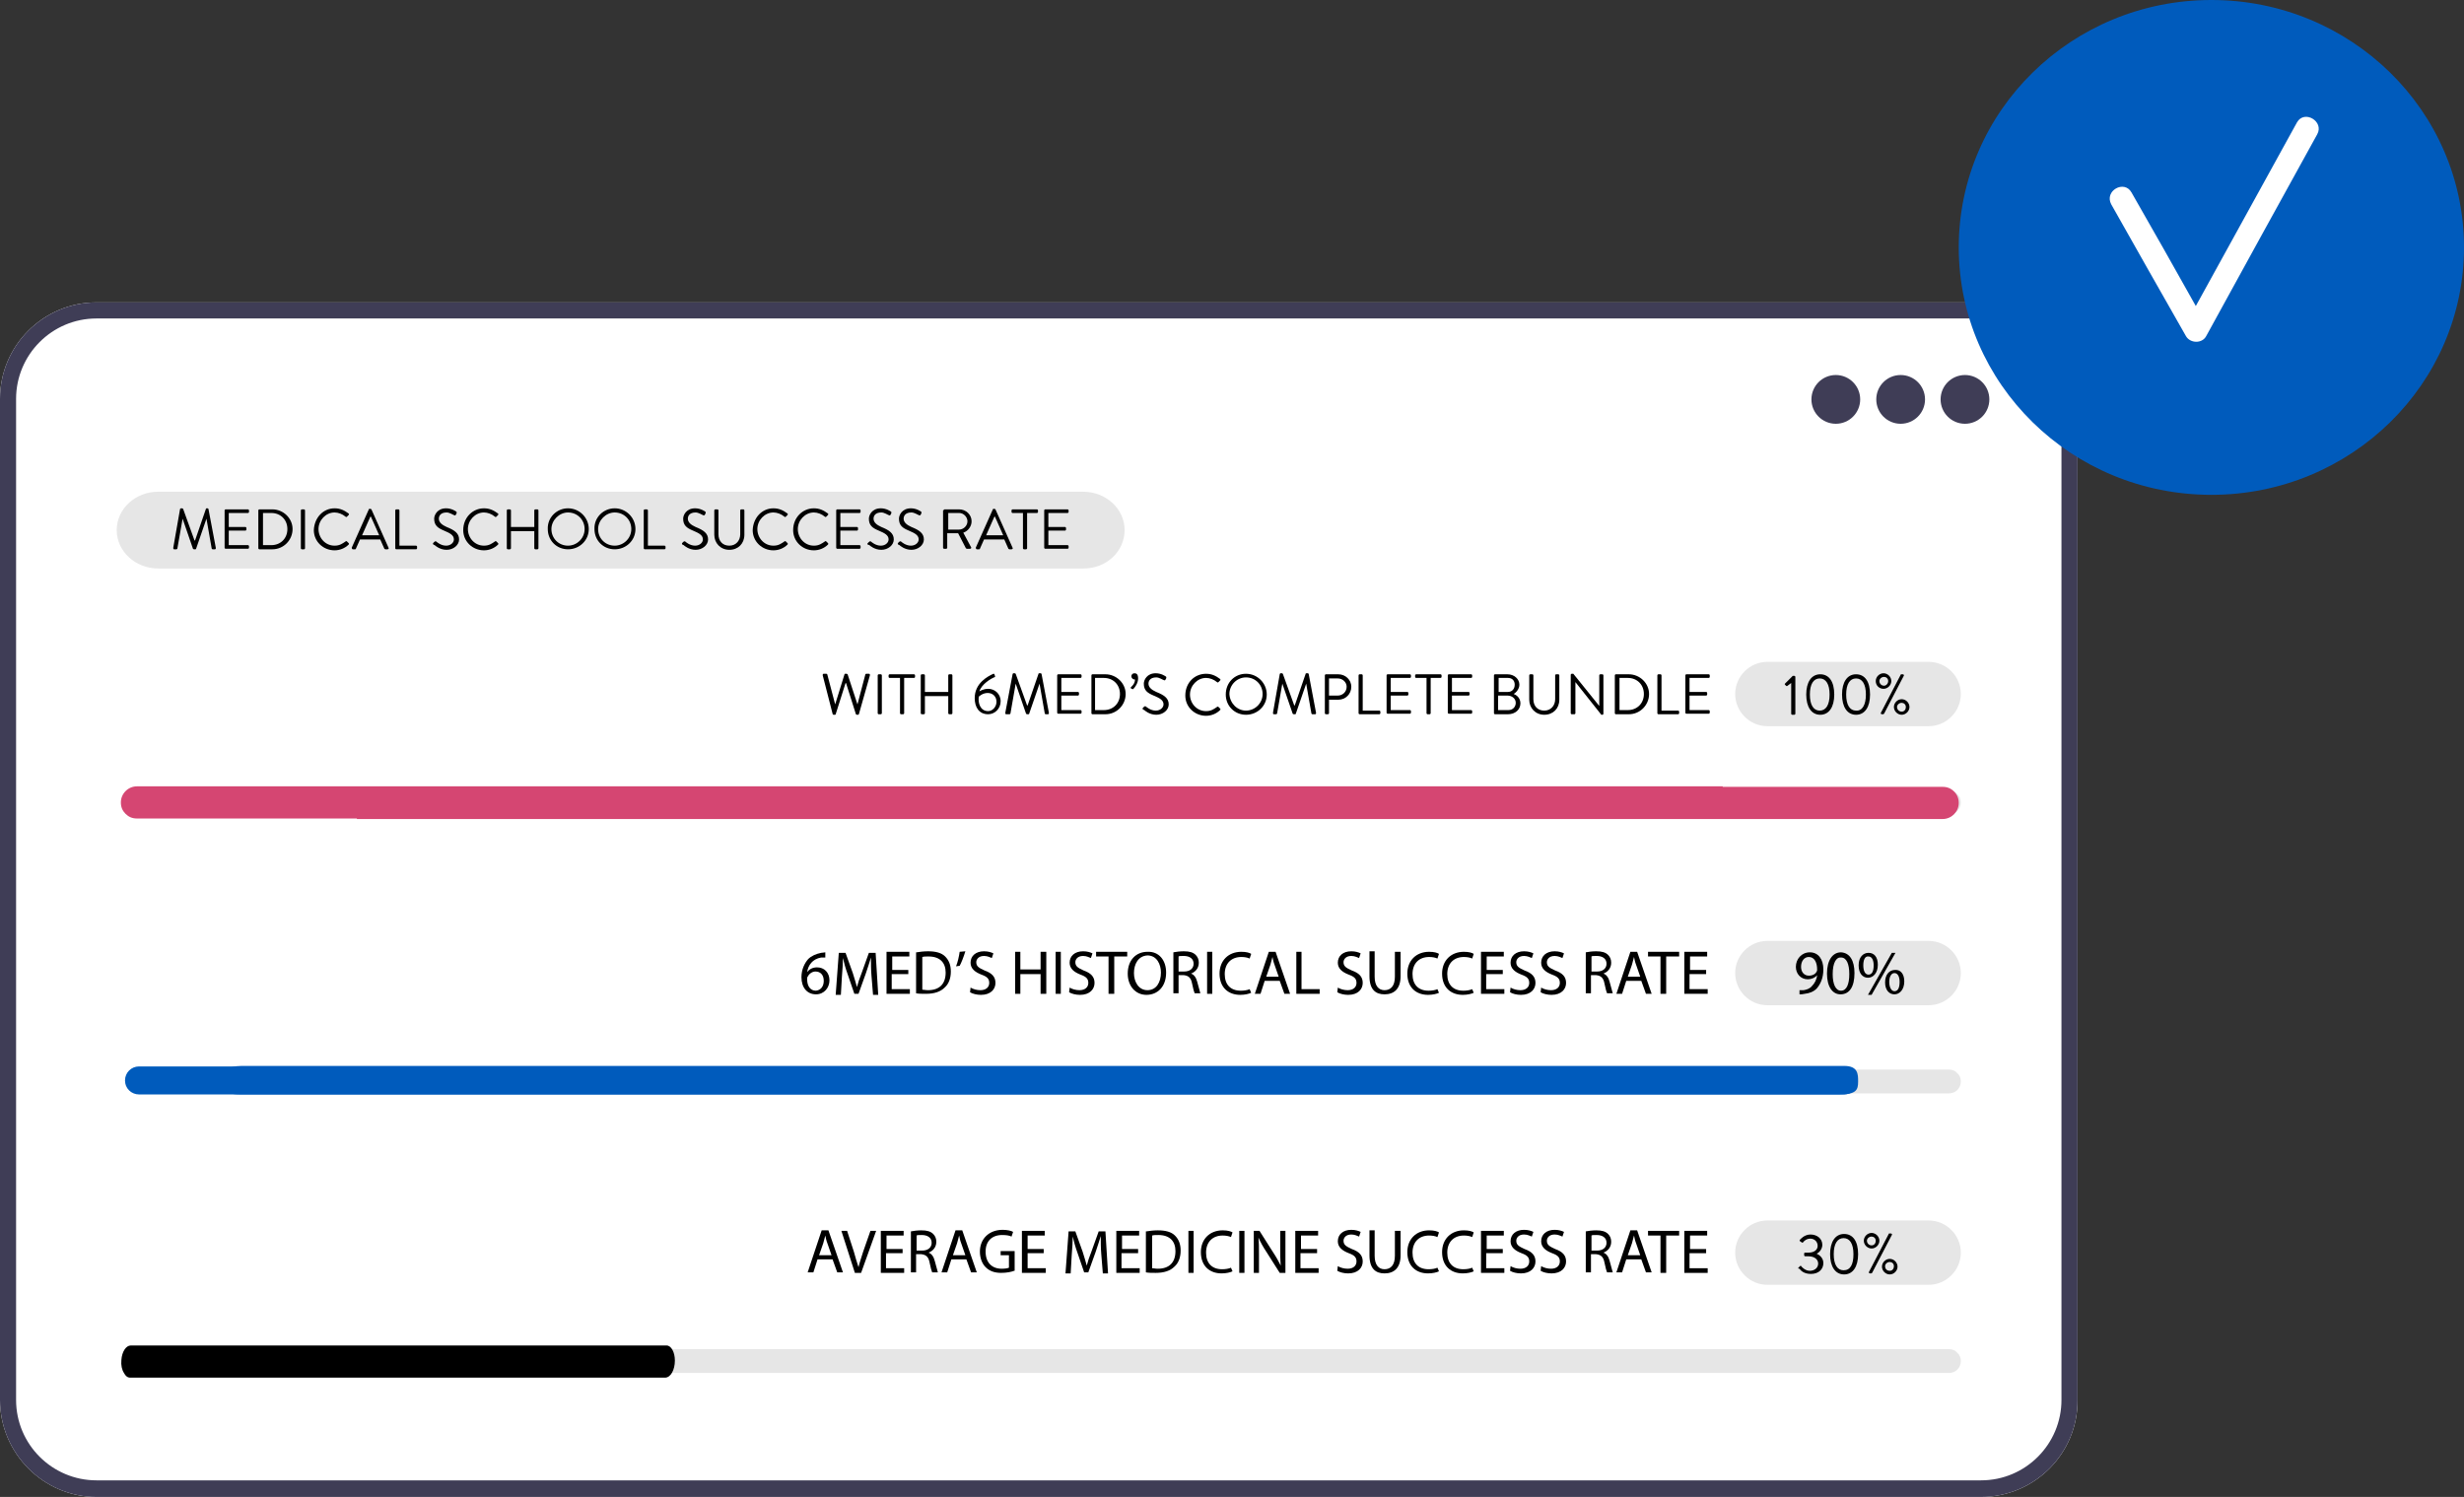 <svg xmlns="http://www.w3.org/2000/svg" xmlns:xlink="http://www.w3.org/1999/xlink" id="Layer_1" x="0px" y="0px" viewBox="0 0 475 288.6" style="enable-background:new 0 0 475 288.6;" xml:space="preserve"><rect x="0" y="0" width="475" height="288.6" fill="#333333" stroke="none"/><style type="text/css">	.st0{fill:#FFFFFF;}	.st1{fill:#3F3D56;}	.st2{fill:#E6E6E6;}	.st3{fill:#D54672;}	.st4{fill:#005BBC;}</style><path class="st0" d="M381.9,288.6H18.6C8.4,288.6,0,280.2,0,269.9v-193c0-10.3,8.4-18.6,18.6-18.6h363.3c10.3,0,18.6,8.4,18.6,18.6 v193C400.6,280.2,392.2,288.6,381.9,288.6L381.9,288.6z"></path><path class="st1" d="M381.9,288.6H18.6C8.4,288.6,0,280.2,0,269.9v-193c0-10.3,8.4-18.6,18.6-18.6h363.3c10.3,0,18.6,8.4,18.6,18.6 v193C400.6,280.2,392.2,288.6,381.9,288.6L381.9,288.6z M18.6,61.4c-8.6,0-15.5,7-15.5,15.5v193c0,8.6,7,15.5,15.5,15.5h363.3 c8.6,0,15.5-7,15.5-15.5v-193c0-8.6-7-15.5-15.5-15.5C381.9,61.4,18.6,61.4,18.6,61.4z"></path><circle class="st1" cx="353.9" cy="77" r="4.7"></circle><circle class="st1" cx="366.4" cy="77" r="4.7"></circle><circle class="st1" cx="378.8" cy="77" r="4.7"></circle><path class="st2" d="M26.4,152.4c-1.3,0-2.3,1-2.3,2.3c0,0.6,0.2,1.2,0.7,1.6c0.4,0.5,1,0.7,1.7,0.7h349.2c1.3,0,2.3-1,2.3-2.3 c0-0.6-0.2-1.2-0.7-1.6c-0.4-0.5-1-0.7-1.7-0.7H26.4z"></path><path class="st3" d="M332.1,151.6v6.2H26.4c-0.9,0-1.6-0.3-2.2-0.9c-0.6-0.6-0.9-1.3-0.9-2.2c0-1.7,1.4-3.1,3.1-3.1H332.1z"></path><path class="st3" d="M68.8,157.9v-6.2h305.7c0.9,0,1.6,0.3,2.2,0.9c0.6,0.6,0.9,1.3,0.9,2.2c0,1.7-1.4,3.1-3.1,3.1H68.8z"></path><path class="st2" d="M371.8,140h-31.1c-3.4,0-6.2-2.8-6.2-6.2s2.8-6.2,6.2-6.2h31.1c3.4,0,6.2,2.8,6.2,6.2S375.2,140,371.8,140z"></path><path class="st2" d="M208.9,109.6H30.5c-4.4,0-8-3.3-8-7.4s3.6-7.4,8-7.4h178.3c4.4,0,8,3.3,8,7.4S213.3,109.6,208.9,109.6z"></path><path class="st2" d="M26.4,260.1c-1.3,0-2.3,1-2.3,2.3c0,0.6,0.2,1.2,0.7,1.6c0.4,0.5,1,0.7,1.7,0.7h349.2c1.3,0,2.3-1,2.3-2.3 c0-0.6-0.2-1.2-0.7-1.6c-0.4-0.5-1-0.7-1.7-0.7H26.4z"></path><path d="M130.1,262.3L130.1,262.3c0,1.8-0.8,3.3-1.9,3.3H25.1c-0.5,0-0.9-0.3-1.2-0.9c-0.4-0.6-0.6-1.5-0.5-2.5 c0.1-1.6,0.9-2.8,1.8-2.8h103.3C129.4,259.4,130.1,260.7,130.1,262.3z"></path><path class="st2" d="M371.8,247.7h-31.1c-3.4,0-6.2-2.8-6.2-6.2s2.8-6.2,6.2-6.2h31.1c3.4,0,6.2,2.8,6.2,6.2 S375.2,247.7,371.8,247.7z"></path><g>	<ellipse class="st4" cx="426.3" cy="47.7" rx="48.7" ry="47.7"></ellipse>	<path class="st0" d="M442.8,23.6c-6.5,11.8-13,23.6-19.5,35.4c-4.1-7.3-8.2-14.6-12.4-21.9c-1.4-2.5-5.3-0.3-3.9,2.3  c4.8,8.5,9.6,17,14.4,25.4c0.8,1.4,3.1,1.5,3.9,0c7.1-13,14.3-26,21.4-38.9C448.1,23.4,444.2,21.1,442.8,23.6z"></path></g><g>	<path d="M34.7,98.2c0-0.1,0.1-0.2,0.2-0.2h0.2c0.1,0,0.2,0.1,0.2,0.1l2.2,6.1c0,0,0,0,0.1,0l2.1-6.1c0-0.1,0.1-0.1,0.2-0.1H40  c0.1,0,0.2,0.1,0.2,0.2l1.4,7.4c0,0.2,0,0.3-0.2,0.3H41c-0.1,0-0.2-0.1-0.2-0.2l-1-5.7l0,0l-2,5.8c0,0.1-0.1,0.1-0.2,0.1h-0.2  c-0.1,0-0.2-0.1-0.2-0.1l-2-5.8l0,0l-1,5.7c0,0.1-0.1,0.2-0.2,0.2h-0.4c-0.2,0-0.2-0.1-0.2-0.3L34.7,98.2z"></path>	<path d="M43.3,98.4c0-0.1,0.1-0.2,0.2-0.2h4.3c0.1,0,0.2,0.1,0.2,0.2v0.3c0,0.1-0.1,0.2-0.2,0.2h-3.7v2.7h3.2  c0.1,0,0.2,0.1,0.2,0.2v0.3c0,0.1-0.1,0.2-0.2,0.2h-3.2v2.8h3.7c0.1,0,0.2,0.1,0.2,0.2v0.3c0,0.1-0.1,0.2-0.2,0.2h-4.3  c-0.1,0-0.2-0.1-0.2-0.2V98.4z"></path>	<path d="M49.8,98.4c0-0.1,0.1-0.2,0.2-0.2h2.5c2.1,0,3.9,1.7,3.9,3.8c0,2.1-1.7,3.9-3.9,3.9H50c-0.1,0-0.2-0.1-0.2-0.2V98.4z   M52.3,105.1c1.8,0,3.1-1.3,3.1-3.1c0-1.8-1.3-3.1-3.1-3.1h-1.6v6.2H52.3z"></path>	<path d="M58,98.4c0-0.1,0.1-0.2,0.2-0.2h0.4c0.1,0,0.2,0.1,0.2,0.2v7.3c0,0.1-0.1,0.2-0.2,0.2h-0.4c-0.1,0-0.2-0.1-0.2-0.2V98.4z"></path>	<path d="M64.5,98c1.1,0,1.9,0.4,2.7,1c0.1,0.1,0.1,0.2,0,0.3l-0.3,0.3c-0.1,0.1-0.2,0.1-0.3,0c-0.6-0.5-1.4-0.8-2.1-0.8  c-1.7,0-3.1,1.5-3.1,3.2s1.3,3.2,3.1,3.2c1,0,1.5-0.4,2.1-0.8c0.1-0.1,0.2-0.1,0.3,0l0.3,0.3c0.1,0.1,0.1,0.2,0,0.3  c-0.7,0.7-1.7,1.1-2.7,1.1c-2.2,0-4-1.7-4-3.9C60.6,99.8,62.3,98,64.5,98z"></path>	<path d="M67.8,105.6l3.3-7.4c0-0.1,0.1-0.1,0.2-0.1h0.1c0.1,0,0.2,0.1,0.2,0.1l3.3,7.4c0.1,0.1,0,0.3-0.2,0.3h-0.4  c-0.1,0-0.2-0.1-0.2-0.1l-0.8-1.8h-3.9l-0.8,1.8c0,0.1-0.1,0.1-0.2,0.1H68C67.9,105.9,67.8,105.7,67.8,105.6z M73.1,103.2  c-0.5-1.2-1.1-2.4-1.6-3.6h-0.1l-1.6,3.6H73.1z"></path>	<path d="M76.2,98.4c0-0.1,0.1-0.2,0.2-0.2h0.4c0.1,0,0.2,0.1,0.2,0.2v6.8h3.2c0.1,0,0.2,0.1,0.2,0.2v0.3c0,0.1-0.1,0.2-0.2,0.2  h-3.8c-0.1,0-0.2-0.1-0.2-0.2C76.2,105.7,76.2,98.4,76.2,98.4z"></path>	<path d="M83.5,104.7c0.1-0.1,0.1-0.1,0.2-0.2s0.2-0.2,0.4-0.1c0.1,0.1,0.9,0.8,1.9,0.8c0.9,0,1.5-0.6,1.5-1.2  c0-0.8-0.7-1.2-1.9-1.7c-1.2-0.5-1.9-1-1.9-2.3c0-0.7,0.6-2,2.3-2c1.1,0,1.9,0.6,1.9,0.6c0.1,0,0.2,0.2,0.1,0.4  c0,0.1-0.1,0.1-0.1,0.2c-0.1,0.2-0.2,0.2-0.4,0.1c-0.1,0-0.8-0.5-1.4-0.5c-1.2,0-1.5,0.7-1.5,1.2c0,0.7,0.6,1.2,1.5,1.6  c1.5,0.6,2.4,1.2,2.4,2.4c0,1.1-1.1,2-2.4,2s-2.2-0.8-2.3-0.9C83.5,105,83.4,104.9,83.5,104.7z"></path>	<path d="M93.3,98c1.1,0,1.9,0.4,2.7,1c0.1,0.1,0.1,0.2,0,0.3l-0.3,0.3c-0.1,0.1-0.2,0.1-0.3,0c-0.6-0.5-1.4-0.8-2.1-0.8  c-1.7,0-3.1,1.5-3.1,3.2s1.3,3.2,3.1,3.2c1,0,1.5-0.4,2.1-0.8c0.1-0.1,0.2-0.1,0.3,0l0.3,0.3c0.1,0.1,0.1,0.2,0,0.3  c-0.7,0.7-1.7,1.1-2.7,1.1c-2.2,0-4-1.7-4-3.9C89.3,99.8,91.1,98,93.3,98z"></path>	<path d="M97.7,98.4c0-0.1,0.1-0.2,0.2-0.2h0.4c0.1,0,0.2,0.1,0.2,0.2v3.2h4.5v-3.2c0-0.1,0.1-0.2,0.2-0.2h0.4  c0.1,0,0.2,0.1,0.2,0.2v7.3c0,0.1-0.1,0.2-0.2,0.2h-0.4c-0.1,0-0.2-0.1-0.2-0.2v-3.3h-4.5v3.3c0,0.1-0.1,0.2-0.2,0.2h-0.4  c-0.1,0-0.2-0.1-0.2-0.2V98.4z"></path>	<path d="M109.5,98c2.2,0,4,1.8,4,4s-1.8,3.9-4,3.9s-3.9-1.7-3.9-3.9C105.5,99.8,107.3,98,109.5,98z M109.5,105.2  c1.7,0,3.2-1.4,3.2-3.2c0-1.8-1.4-3.2-3.2-3.2c-1.7,0-3.2,1.5-3.2,3.2C106.3,103.8,107.7,105.2,109.5,105.2z"></path>	<path d="M118.5,98c2.2,0,4,1.8,4,4s-1.8,3.9-4,3.9s-3.9-1.7-3.9-3.9C114.5,99.8,116.3,98,118.5,98z M118.5,105.2  c1.7,0,3.2-1.4,3.2-3.2c0-1.8-1.4-3.2-3.2-3.2c-1.7,0-3.2,1.5-3.2,3.2C115.3,103.8,116.7,105.2,118.5,105.2z"></path>	<path d="M124.1,98.4c0-0.1,0.1-0.2,0.2-0.2h0.4c0.1,0,0.2,0.1,0.2,0.2v6.8h3.2c0.1,0,0.2,0.1,0.2,0.2v0.3c0,0.1-0.1,0.2-0.2,0.2  h-3.8c-0.1,0-0.2-0.1-0.2-0.2C124.1,105.7,124.1,98.4,124.1,98.4z"></path>	<path d="M131.5,104.7c0.1-0.1,0.1-0.1,0.2-0.2c0.1-0.1,0.2-0.2,0.4-0.1c0.1,0.1,0.9,0.8,1.9,0.8c0.9,0,1.5-0.6,1.5-1.2  c0-0.8-0.7-1.2-1.9-1.7s-1.9-1-1.9-2.3c0-0.7,0.6-2,2.3-2c1.1,0,1.9,0.6,1.9,0.6c0.1,0,0.2,0.2,0.1,0.4c0,0.1-0.1,0.1-0.1,0.2  c-0.1,0.2-0.2,0.2-0.4,0.1c-0.1,0-0.8-0.5-1.4-0.5c-1.2,0-1.5,0.7-1.5,1.2c0,0.7,0.6,1.2,1.5,1.6c1.5,0.6,2.4,1.2,2.4,2.4  c0,1.1-1.1,2-2.4,2c-1.3,0-2.2-0.8-2.3-0.9C131.5,105,131.4,104.9,131.5,104.7z"></path>	<path d="M137.7,98.4c0-0.1,0.1-0.2,0.2-0.2h0.4c0.1,0,0.2,0.1,0.2,0.2v4.6c0,1.3,0.8,2.2,2.1,2.2s2.1-1,2.1-2.2v-4.6  c0-0.1,0.1-0.2,0.2-0.2h0.4c0.1,0,0.2,0.1,0.2,0.2v4.7c0,1.7-1.2,2.9-2.9,2.9s-2.9-1.3-2.9-2.9V98.4z"></path>	<path d="M149.1,98c1.1,0,1.9,0.4,2.7,1c0.1,0.1,0.1,0.2,0,0.3l-0.3,0.3c-0.1,0.1-0.2,0.1-0.3,0c-0.6-0.5-1.4-0.8-2.1-0.8  c-1.7,0-3.1,1.5-3.1,3.2s1.3,3.2,3.1,3.2c1,0,1.5-0.4,2.1-0.8c0.1-0.1,0.2-0.1,0.3,0l0.3,0.3c0.1,0.1,0.1,0.2,0,0.3  c-0.7,0.7-1.7,1.1-2.7,1.1c-2.2,0-4-1.7-4-3.9C145.2,99.8,146.9,98,149.1,98z"></path>	<path d="M156.9,98c1.1,0,1.9,0.4,2.7,1c0.1,0.1,0.1,0.2,0,0.3l-0.3,0.3c-0.1,0.1-0.2,0.1-0.3,0c-0.6-0.5-1.4-0.8-2.1-0.8  c-1.7,0-3.1,1.5-3.1,3.2s1.3,3.2,3.1,3.2c1,0,1.5-0.4,2.1-0.8c0.1-0.1,0.2-0.1,0.3,0l0.3,0.3c0.1,0.1,0.1,0.2,0,0.3  c-0.7,0.7-1.7,1.1-2.7,1.1c-2.2,0-4-1.7-4-3.9C152.9,99.8,154.7,98,156.9,98z"></path>	<path d="M161.2,98.4c0-0.1,0.1-0.2,0.2-0.2h4.3c0.1,0,0.2,0.1,0.2,0.2v0.3c0,0.1-0.1,0.2-0.2,0.2H162v2.7h3.2  c0.1,0,0.2,0.1,0.2,0.2v0.3c0,0.1-0.1,0.2-0.2,0.2H162v2.8h3.7c0.1,0,0.2,0.1,0.2,0.2v0.3c0,0.1-0.1,0.2-0.2,0.2h-4.3  c-0.1,0-0.2-0.1-0.2-0.2V98.4z"></path>	<path d="M167.3,104.7c0.1-0.1,0.1-0.1,0.2-0.2c0.1-0.1,0.2-0.2,0.4-0.1c0.1,0.1,0.9,0.8,1.9,0.8c0.9,0,1.5-0.6,1.5-1.2  c0-0.8-0.7-1.2-1.9-1.7s-1.9-1-1.9-2.3c0-0.7,0.6-2,2.3-2c1.1,0,1.9,0.6,1.9,0.6c0.1,0,0.2,0.2,0.1,0.4c0,0.1-0.1,0.1-0.1,0.2  c-0.1,0.2-0.2,0.2-0.4,0.1c-0.1,0-0.8-0.5-1.4-0.5c-1.2,0-1.5,0.7-1.5,1.2c0,0.7,0.6,1.2,1.5,1.6c1.5,0.6,2.4,1.2,2.4,2.4  c0,1.1-1.1,2-2.4,2c-1.3,0-2.2-0.8-2.3-0.9C167.2,105,167.1,104.9,167.3,104.7z"></path>	<path d="M173.1,104.7c0.1-0.1,0.1-0.1,0.2-0.2c0.1-0.1,0.2-0.2,0.4-0.1c0.1,0.1,0.9,0.8,1.9,0.8c0.9,0,1.5-0.6,1.5-1.2  c0-0.8-0.7-1.2-1.9-1.7s-1.9-1-1.9-2.3c0-0.7,0.6-2,2.3-2c1.1,0,1.9,0.6,1.9,0.6c0.1,0,0.2,0.2,0.1,0.4c0,0.1-0.1,0.1-0.1,0.2  c-0.1,0.2-0.2,0.2-0.4,0.1c-0.1,0-0.8-0.5-1.4-0.5c-1.2,0-1.5,0.7-1.5,1.2c0,0.7,0.6,1.2,1.5,1.6c1.5,0.6,2.4,1.2,2.4,2.4  c0,1.1-1.1,2-2.4,2c-1.3,0-2.2-0.8-2.3-0.9C173.1,105,173,104.9,173.1,104.7z"></path>	<path d="M181.9,98.4c0-0.1,0.1-0.2,0.2-0.2h2.8c1.3,0,2.4,1,2.4,2.3c0,1-0.7,1.9-1.6,2.2l1.5,2.8c0.1,0.1,0,0.3-0.2,0.3h-0.6  c-0.1,0-0.2-0.1-0.2-0.1l-1.5-2.9h-2.1v2.8c0,0.1-0.1,0.2-0.2,0.2H182c-0.1,0-0.2-0.1-0.2-0.2v-7.2H181.9z M184.9,102.1  c0.8,0,1.6-0.7,1.6-1.6c0-0.8-0.7-1.6-1.6-1.6h-2.1v3.2H184.9z"></path>	<path d="M188.1,105.6l3.3-7.4c0-0.1,0.1-0.1,0.2-0.1h0.1c0.1,0,0.2,0.1,0.2,0.1l3.3,7.4c0.1,0.1,0,0.3-0.2,0.3h-0.4  c-0.1,0-0.2-0.1-0.2-0.1l-0.8-1.8h-3.9l-0.8,1.8c0,0.1-0.1,0.1-0.2,0.1h-0.4C188.2,105.9,188.1,105.7,188.1,105.6z M193.4,103.2  c-0.5-1.2-1.1-2.4-1.6-3.6h-0.1l-1.6,3.6H193.4z"></path>	<path d="M197.1,98.9h-1.9c-0.1,0-0.2-0.1-0.2-0.2v-0.3c0-0.1,0.1-0.2,0.2-0.2h4.7c0.1,0,0.2,0.1,0.2,0.2v0.3c0,0.1-0.1,0.2-0.2,0.2  H198v6.8c0,0.1-0.1,0.2-0.2,0.2h-0.4c-0.1,0-0.2-0.1-0.2-0.2v-6.8H197.1z"></path>	<path d="M201.3,98.4c0-0.1,0.1-0.2,0.2-0.2h4.3c0.1,0,0.2,0.1,0.2,0.2v0.3c0,0.1-0.1,0.2-0.2,0.2h-3.7v2.7h3.2  c0.1,0,0.2,0.1,0.2,0.2v0.3c0,0.1-0.1,0.2-0.2,0.2h-3.2v2.8h3.7c0.1,0,0.2,0.1,0.2,0.2v0.3c0,0.1-0.1,0.2-0.2,0.2h-4.3  c-0.1,0-0.2-0.1-0.2-0.2V98.4z"></path></g><g>	<path d="M158.6,130.2c0-0.2,0-0.3,0.2-0.3h0.5c0.1,0,0.2,0.1,0.2,0.2l1.5,5.7l0,0l1.8-5.8c0-0.1,0.1-0.1,0.2-0.1h0.2  c0.1,0,0.2,0.1,0.2,0.1l1.9,5.8l0,0l1.5-5.7c0-0.1,0.1-0.2,0.2-0.2h0.5c0.2,0,0.2,0.1,0.2,0.3l-2.1,7.4c0,0.1-0.1,0.2-0.2,0.2h-0.2  c-0.1,0-0.2-0.1-0.2-0.1l-1.9-6H163l-1.9,6c0,0.1-0.1,0.1-0.2,0.1h-0.2c-0.1,0-0.2-0.1-0.2-0.2L158.6,130.2z"></path>	<path d="M169.2,130.2c0-0.1,0.1-0.2,0.2-0.2h0.4c0.1,0,0.2,0.1,0.2,0.2v7.3c0,0.1-0.1,0.2-0.2,0.2h-0.4c-0.1,0-0.2-0.1-0.2-0.2  V130.2z"></path>	<path d="M173.4,130.7h-1.9c-0.1,0-0.2-0.1-0.2-0.2v-0.3c0-0.1,0.1-0.2,0.2-0.2h4.7c0.1,0,0.2,0.1,0.2,0.2v0.3  c0,0.1-0.1,0.2-0.2,0.2h-1.9v6.8c0,0.1-0.1,0.2-0.2,0.2h-0.4c-0.1,0-0.2-0.1-0.2-0.2v-6.8H173.4z"></path>	<path d="M177.5,130.2c0-0.1,0.1-0.2,0.2-0.2h0.4c0.1,0,0.2,0.1,0.2,0.2v3.2h4.5v-3.2c0-0.1,0.1-0.2,0.2-0.2h0.4  c0.1,0,0.2,0.1,0.2,0.2v7.3c0,0.1-0.1,0.2-0.2,0.2H183c-0.1,0-0.2-0.1-0.2-0.2v-3.3h-4.5v3.3c0,0.1-0.1,0.2-0.2,0.2h-0.4  c-0.1,0-0.2-0.1-0.2-0.2V130.2z"></path>	<path d="M191.5,129.9c0.1,0,0.2,0,0.2,0.1l0.1,0.3c0.1,0.1,0,0.3-0.2,0.3c-0.5,0.2-2.4,1.3-2.8,2.7c0,0,0.7-0.5,1.7-0.5  c1.2,0,2.4,0.9,2.4,2.4c0,1.4-1.1,2.5-2.4,2.5c-1.8,0-2.6-1.4-2.6-3.1C187.9,131.7,190.4,130.4,191.5,129.9z M192.1,135.3  c0-1-0.7-1.7-1.7-1.7s-1.7,0.7-1.7,0.7c-0.2,1.1,0.2,2.8,1.8,2.8C191.3,137.1,192.1,136.3,192.1,135.3z"></path>	<path d="M195.2,130c0-0.1,0.1-0.2,0.2-0.2h0.2c0.1,0,0.2,0.1,0.2,0.1l2.2,6.1c0,0,0,0,0.1,0l2.1-6.1c0-0.1,0.1-0.1,0.2-0.1h0.2  c0.1,0,0.2,0.1,0.2,0.2l1.4,7.4c0,0.2,0,0.3-0.2,0.3h-0.4c-0.1,0-0.2-0.1-0.2-0.2l-1-5.7l0,0l-2,5.8c0,0.1-0.1,0.1-0.2,0.1H198  c-0.1,0-0.2-0.1-0.2-0.1l-2-5.8l0,0l-1,5.7c0,0.1-0.1,0.2-0.2,0.2H194c-0.2,0-0.2-0.1-0.2-0.3L195.2,130z"></path>	<path d="M203.8,130.2c0-0.1,0.1-0.2,0.2-0.2h4.3c0.1,0,0.2,0.1,0.2,0.2v0.3c0,0.1-0.1,0.2-0.2,0.2h-3.7v2.7h3.2  c0.1,0,0.2,0.1,0.2,0.2v0.3c0,0.1-0.1,0.2-0.2,0.2h-3.2v2.8h3.7c0.1,0,0.2,0.1,0.2,0.2v0.3c0,0.1-0.1,0.2-0.2,0.2H204  c-0.1,0-0.2-0.1-0.2-0.2V130.2z"></path>	<path d="M210.4,130.2c0-0.1,0.1-0.2,0.2-0.2h2.5c2.1,0,3.9,1.7,3.9,3.8s-1.7,3.9-3.9,3.9h-2.5c-0.1,0-0.2-0.1-0.2-0.2V130.2z   M212.8,136.9c1.8,0,3.1-1.3,3.1-3.1s-1.3-3.1-3.1-3.1h-1.7v6.2L212.8,136.9L212.8,136.9z"></path>	<path d="M218,132.7c-0.1-0.1,0-0.2,0.1-0.3s0.7-0.6,0.7-1.4h-0.1c-0.3,0-0.6-0.3-0.6-0.6c0-0.4,0.3-0.6,0.6-0.6  c0.4,0,0.7,0.2,0.7,1c0,0.9-0.6,1.7-0.9,2c-0.1,0.1-0.2,0.1-0.3,0L218,132.7z"></path>	<path d="M220.3,136.5c0.1-0.1,0.1-0.1,0.2-0.2c0.1-0.1,0.2-0.2,0.4-0.1c0.1,0.1,0.9,0.8,1.9,0.8c0.9,0,1.5-0.6,1.5-1.2  c0-0.8-0.7-1.2-1.9-1.7s-1.9-1-1.9-2.3c0-0.7,0.6-2,2.3-2c1.1,0,1.9,0.6,1.9,0.6c0.1,0,0.2,0.2,0.1,0.4c0,0.1-0.1,0.1-0.1,0.2  c-0.1,0.2-0.2,0.2-0.4,0.1c-0.1,0-0.8-0.5-1.4-0.5c-1.2,0-1.5,0.7-1.5,1.2c0,0.7,0.6,1.2,1.5,1.6c1.5,0.6,2.4,1.2,2.4,2.4  c0,1.1-1.1,2-2.4,2c-1.3,0-2.2-0.8-2.3-0.9C220.3,136.8,220.2,136.7,220.3,136.5z"></path>	<path d="M232.5,129.9c1.1,0,1.9,0.4,2.7,1c0.1,0.1,0.1,0.2,0,0.3l-0.3,0.3c-0.1,0.1-0.2,0.1-0.3,0c-0.6-0.5-1.4-0.8-2.1-0.8  c-1.7,0-3.1,1.5-3.1,3.2s1.3,3.2,3.1,3.2c1,0,1.5-0.4,2.1-0.8c0.1-0.1,0.2-0.1,0.3,0l0.3,0.3c0.1,0.1,0.1,0.2,0,0.3  c-0.7,0.7-1.7,1.1-2.7,1.1c-2.2,0-4-1.7-4-3.9C228.5,131.6,230.3,129.9,232.5,129.9z"></path>	<path d="M240.2,129.9c2.2,0,4,1.8,4,4s-1.8,3.9-4,3.9s-3.9-1.7-3.9-3.9C236.3,131.6,238,129.9,240.2,129.9z M240.2,137  c1.7,0,3.2-1.4,3.2-3.2s-1.4-3.2-3.2-3.2s-3.2,1.5-3.2,3.2C237.1,135.6,238.5,137,240.2,137z"></path>	<path d="M246.7,130c0-0.1,0.1-0.2,0.2-0.2h0.2c0.1,0,0.2,0.1,0.2,0.1l2.2,6.1c0,0,0,0,0.1,0l2.1-6.1c0-0.1,0.1-0.1,0.2-0.1h0.2  c0.1,0,0.2,0.1,0.2,0.2l1.4,7.4c0,0.2,0,0.3-0.2,0.3H253c-0.1,0-0.2-0.1-0.2-0.2l-1-5.7l0,0l-2,5.8c0,0.1-0.1,0.1-0.2,0.1h-0.2  c-0.1,0-0.2-0.1-0.2-0.1l-2-5.8l0,0l-1,5.7c0,0.1-0.1,0.2-0.2,0.2h-0.4c-0.2,0-0.2-0.1-0.2-0.3L246.7,130z"></path>	<path d="M255.4,130.2c0-0.1,0.1-0.2,0.2-0.2h2.4c1.4,0,2.5,1.1,2.5,2.4c0,1.4-1.1,2.5-2.5,2.5h-1.8v2.6c0,0.1-0.1,0.2-0.2,0.2h-0.4  c-0.1,0-0.2-0.1-0.2-0.2L255.4,130.2L255.4,130.2z M257.9,134.1c0.9,0,1.7-0.7,1.7-1.7c0-0.9-0.8-1.6-1.7-1.6h-1.7v3.3H257.9z"></path>	<path d="M261.9,130.2c0-0.1,0.1-0.2,0.2-0.2h0.4c0.1,0,0.2,0.1,0.2,0.2v6.8h3.2c0.1,0,0.2,0.1,0.2,0.2v0.3c0,0.1-0.1,0.2-0.2,0.2  h-3.8c-0.1,0-0.2-0.1-0.2-0.2L261.9,130.2L261.9,130.2z"></path>	<path d="M267.3,130.2c0-0.1,0.1-0.2,0.2-0.2h4.3c0.1,0,0.2,0.1,0.2,0.2v0.3c0,0.1-0.1,0.2-0.2,0.2h-3.7v2.7h3.2  c0.1,0,0.2,0.1,0.2,0.2v0.3c0,0.1-0.1,0.2-0.2,0.2h-3.2v2.8h3.7c0.1,0,0.2,0.1,0.2,0.2v0.3c0,0.1-0.1,0.2-0.2,0.2h-4.3  c-0.1,0-0.2-0.1-0.2-0.2V130.2z"></path>	<path d="M274.9,130.7H273c-0.1,0-0.2-0.1-0.2-0.2v-0.3c0-0.1,0.1-0.2,0.2-0.2h4.7c0.1,0,0.2,0.1,0.2,0.2v0.3c0,0.1-0.1,0.2-0.2,0.2  h-1.9v6.8c0,0.1-0.1,0.2-0.2,0.2h-0.4c-0.1,0-0.2-0.1-0.2-0.2v-6.8H274.9z"></path>	<path d="M279.1,130.2c0-0.1,0.1-0.2,0.2-0.2h4.3c0.1,0,0.2,0.1,0.2,0.2v0.3c0,0.1-0.1,0.2-0.2,0.2h-3.7v2.7h3.2  c0.1,0,0.2,0.1,0.2,0.2v0.3c0,0.1-0.1,0.2-0.2,0.2h-3.2v2.8h3.7c0.1,0,0.2,0.1,0.2,0.2v0.3c0,0.1-0.1,0.2-0.2,0.2h-4.3  c-0.1,0-0.2-0.1-0.2-0.2V130.2z"></path>	<path d="M288,130.2c0-0.1,0.1-0.2,0.2-0.2h2.4c1.3,0,2.3,0.9,2.3,2c0,0.8-0.6,1.5-1.1,1.8c0.6,0.2,1.3,0.8,1.3,1.8  c0,1.2-1,2.1-2.4,2.1h-2.5c-0.1,0-0.2-0.1-0.2-0.2L288,130.2L288,130.2z M290.8,136.9c0.8,0,1.4-0.6,1.4-1.4c0-0.8-0.7-1.4-1.6-1.4  h-1.8v2.8L290.8,136.9L290.8,136.9z M290.7,133.4c0.8,0,1.3-0.6,1.3-1.4c0-0.8-0.5-1.3-1.3-1.3h-1.8v2.7H290.7z"></path>	<path d="M294.8,130.2c0-0.1,0.1-0.2,0.2-0.2h0.4c0.1,0,0.2,0.1,0.2,0.2v4.6c0,1.3,0.8,2.2,2.1,2.2c1.3,0,2.1-1,2.1-2.2v-4.6  c0-0.1,0.1-0.2,0.2-0.2h0.4c0.1,0,0.2,0.1,0.2,0.2v4.7c0,1.7-1.2,2.9-2.9,2.9c-1.7,0-2.9-1.3-2.9-2.9L294.8,130.2L294.8,130.2z"></path>	<path d="M302.8,130.1c0-0.1,0.1-0.2,0.2-0.2h0.3l5,6.2l0,0v-5.9c0-0.1,0.1-0.2,0.2-0.2h0.4c0.1,0,0.2,0.1,0.2,0.2v7.4  c0,0.1-0.1,0.2-0.2,0.2h-0.2l-5-6.3l0,0v6c0,0.1-0.1,0.2-0.2,0.2H303c-0.1,0-0.2-0.1-0.2-0.2V130.1z"></path>	<path d="M311.3,130.2c0-0.1,0.1-0.2,0.2-0.2h2.5c2.1,0,3.9,1.7,3.9,3.8s-1.7,3.9-3.9,3.9h-2.5c-0.1,0-0.2-0.1-0.2-0.2V130.2z   M313.8,136.9c1.8,0,3.1-1.3,3.1-3.1s-1.3-3.1-3.1-3.1h-1.6v6.2L313.8,136.9L313.8,136.9z"></path>	<path d="M319.5,130.2c0-0.1,0.1-0.2,0.2-0.2h0.4c0.1,0,0.2,0.1,0.2,0.2v6.8h3.2c0.1,0,0.2,0.1,0.2,0.2v0.3c0,0.1-0.1,0.2-0.2,0.2  h-3.8c-0.1,0-0.2-0.1-0.2-0.2L319.5,130.2L319.5,130.2z"></path>	<path d="M324.9,130.2c0-0.1,0.1-0.2,0.2-0.2h4.3c0.1,0,0.2,0.1,0.2,0.2v0.3c0,0.1-0.1,0.2-0.2,0.2h-3.7v2.7h3.2  c0.1,0,0.2,0.1,0.2,0.2v0.3c0,0.1-0.1,0.2-0.2,0.2h-3.2v2.8h3.7c0.1,0,0.2,0.1,0.2,0.2v0.3c0,0.1-0.1,0.2-0.2,0.2h-4.3  c-0.1,0-0.2-0.1-0.2-0.2V130.2z"></path></g><g>	<path d="M345.4,131.6l-0.8,0.6c-0.1,0.1-0.2,0.1-0.3,0l-0.2-0.2c-0.1-0.1,0-0.2,0-0.2l1.5-1.5h0.3c0.1,0,0.2,0.1,0.2,0.2v7.1  c0,0.1-0.1,0.2-0.2,0.2h-0.4c-0.1,0-0.2-0.1-0.2-0.2v-6H345.4z"></path>	<path d="M348.2,133.9c0-2.4,1-3.9,2.7-3.9s2.7,1.4,2.7,3.9c0,2.4-1,3.9-2.7,3.9S348.2,136.3,348.2,133.9z M352.7,133.9  c0-2-0.7-3.1-1.9-3.1s-1.9,1.1-1.9,3.1s0.7,3.1,1.9,3.1S352.7,135.9,352.7,133.9z"></path>	<path d="M355.1,133.9c0-2.4,1-3.9,2.7-3.9s2.7,1.4,2.7,3.9c0,2.4-1,3.9-2.7,3.9S355.1,136.3,355.1,133.9z M359.7,133.9  c0-2-0.7-3.1-1.9-3.1c-1.2,0-1.9,1.1-1.9,3.1s0.7,3.1,1.9,3.1C359,137.1,359.7,135.9,359.7,133.9z"></path>	<path d="M361.6,131.3c0-0.8,0.7-1.5,1.5-1.5s1.5,0.7,1.5,1.5s-0.7,1.5-1.5,1.5C362.3,132.8,361.6,132.2,361.6,131.3z M364,131.3  c0-0.5-0.4-0.8-0.8-0.8c-0.5,0-0.9,0.4-0.9,0.8c0,0.5,0.4,0.9,0.9,0.9C363.6,132.2,364,131.8,364,131.3z M366.4,130.1  c0-0.1,0.1-0.1,0.2-0.1h0.2c0.2,0,0.3,0.2,0.2,0.3l-3.8,7.3c0,0-0.1,0.1-0.2,0.1h-0.2c-0.2,0-0.3-0.2-0.2-0.3L366.4,130.1z   M366.6,134.8c0.8,0,1.5,0.7,1.5,1.5s-0.7,1.5-1.5,1.5s-1.5-0.7-1.5-1.5S365.8,134.8,366.6,134.8z M366.6,137.2  c0.5,0,0.8-0.4,0.8-0.9s-0.4-0.8-0.8-0.8c-0.5,0-0.9,0.4-0.9,0.8C365.7,136.8,366.1,137.2,366.6,137.2z"></path></g><g>	<path d="M346.7,244.4l0.3-0.3c0.1-0.1,0.2-0.1,0.3,0.1c0.1,0.1,0.7,0.8,1.6,0.8c0.8,0,1.6-0.5,1.6-1.4c0-0.7-0.6-1.4-1.9-1.4H348  c-0.1,0-0.2-0.1-0.2-0.2v-0.3c0-0.2,0.1-0.2,0.2-0.2h0.6c1.2,0,1.8-0.6,1.8-1.3c0-0.9-0.7-1.4-1.4-1.4c-0.7,0-1.2,0.4-1.4,0.7  c-0.1,0.1-0.2,0.1-0.3,0l-0.3-0.2c-0.1-0.1-0.1-0.2,0-0.3c0,0,0.8-1,2-1c1.3,0,2.3,0.8,2.3,2c0,0.8-0.6,1.5-1.1,1.7l0,0  c0.5,0.2,1.3,0.8,1.3,1.8c0,1.2-0.9,2.1-2.4,2.1c-1.4,0-2-0.7-2.2-1C346.6,244.6,346.6,244.5,346.7,244.4z"></path>	<path d="M352.8,241.8c0-2.4,1-3.9,2.7-3.9s2.7,1.4,2.7,3.9c0,2.4-1,3.9-2.7,3.9S352.8,244.2,352.8,241.8z M357.3,241.8  c0-2-0.7-3.1-1.9-3.1c-1.2,0-1.9,1.1-1.9,3.1s0.7,3.1,1.9,3.1C356.7,244.9,357.3,243.8,357.3,241.8z"></path>	<path d="M359.3,239.2c0-0.8,0.7-1.5,1.5-1.5s1.5,0.7,1.5,1.5s-0.7,1.5-1.5,1.5S359.3,240,359.3,239.2z M361.6,239.2  c0-0.5-0.4-0.8-0.8-0.8c-0.5,0-0.9,0.4-0.9,0.8c0,0.5,0.4,0.9,0.9,0.9C361.3,240.1,361.6,239.7,361.6,239.2z M364.1,237.9  c0-0.1,0.1-0.1,0.2-0.1h0.2c0.2,0,0.3,0.2,0.2,0.3l-3.8,7.3c0,0-0.1,0.1-0.2,0.1h-0.2c-0.2,0-0.3-0.2-0.2-0.3L364.1,237.9z   M364.3,242.7c0.8,0,1.5,0.7,1.5,1.5s-0.7,1.5-1.5,1.5s-1.5-0.7-1.5-1.5S363.5,242.7,364.3,242.7z M364.3,245  c0.5,0,0.8-0.4,0.8-0.9s-0.4-0.8-0.8-0.8c-0.5,0-0.9,0.4-0.9,0.8C363.4,244.7,363.8,245,364.3,245z"></path></g><path class="st2" d="M26.4,206.2c-1.3,0-2.3,1-2.3,2.3c0,0.6,0.2,1.2,0.7,1.6c0.4,0.5,1,0.7,1.7,0.7h349.2c1.3,0,2.3-1,2.3-2.3 c0-0.6-0.2-1.2-0.7-1.6c-0.4-0.5-1-0.7-1.7-0.7H26.4z"></path><path class="st4" d="M358.2,208.5L358.2,208.5c0,1.6-0.3,2.5-3.6,2.5H46.3c-1.5,0-2.7-0.3-3.6-0.8c-1.2-0.5-0.4-1.3-0.1-2.2 c0.3-1.4,1.3-2.5,4-2.5h308.9C358.2,205.5,358.2,207.1,358.2,208.5z"></path><path class="st2" d="M371.8,193.8h-31.1c-3.4,0-6.2-2.8-6.2-6.2s2.8-6.2,6.2-6.2h31.1c3.4,0,6.2,2.8,6.2,6.2 S375.2,193.8,371.8,193.8z"></path><g>	<path d="M159.1,184.6c-0.2,0-0.5,0-0.8,0c-1.7,0.3-2.5,1.5-2.7,2.8h0c0.4-0.5,1-0.9,1.9-0.9c1.4,0,2.4,1,2.4,2.5  c0,1.4-1,2.7-2.6,2.7c-1.7,0-2.8-1.3-2.8-3.3c0-1.5,0.6-2.7,1.3-3.5c0.6-0.6,1.5-1,2.5-1.2c0.3,0,0.6-0.1,0.8-0.1V184.6z   M158.8,189.1c0-1.1-0.6-1.8-1.6-1.8c-0.6,0-1.2,0.4-1.5,1c-0.1,0.1-0.1,0.3-0.1,0.5c0,1.3,0.6,2.2,1.7,2.2  C158.2,190.9,158.8,190.2,158.8,189.1z"></path>	<path d="M168,188.1c-0.1-1.1-0.1-2.5-0.1-3.5h0c-0.3,0.9-0.6,2-1,3.1l-1.4,3.9h-0.8l-1.3-3.8c-0.4-1.1-0.7-2.2-0.9-3.1h0  c0,1-0.1,2.4-0.2,3.6l-0.2,3.5h-1l0.6-8.1h1.3l1.4,3.9c0.3,1,0.6,1.9,0.8,2.7h0c0.2-0.8,0.5-1.7,0.9-2.7l1.4-3.9h1.3l0.5,8.1h-1  L168,188.1z"></path>	<path d="M175,187.8h-3.1v2.9h3.5v0.9h-4.5v-8.1h4.4v0.9h-3.3v2.6h3.1V187.8z"></path>	<path d="M176.7,183.6c0.6-0.1,1.4-0.2,2.2-0.2c1.5,0,2.6,0.3,3.3,1c0.7,0.7,1.1,1.6,1.1,2.9c0,1.3-0.4,2.4-1.2,3.1  c-0.8,0.8-2,1.2-3.6,1.2c-0.7,0-1.4,0-1.9-0.1V183.6z M177.8,190.8c0.3,0,0.6,0.1,1.1,0.1c2.2,0,3.4-1.2,3.4-3.4  c0-1.9-1.1-3.1-3.3-3.1c-0.5,0-0.9,0-1.2,0.1V190.8z"></path>	<path d="M186.1,183.4c-0.3,1-0.8,2.3-1.1,2.8l-0.7,0.1c0.3-0.7,0.6-2,0.7-2.8L186.1,183.4z"></path>	<path d="M187.1,190.4c0.5,0.3,1.2,0.5,1.9,0.5c1.1,0,1.7-0.6,1.7-1.4c0-0.8-0.4-1.2-1.5-1.6c-1.3-0.5-2.1-1.2-2.1-2.3  c0-1.3,1-2.2,2.6-2.2c0.8,0,1.4,0.2,1.8,0.4l-0.3,0.9c-0.3-0.1-0.8-0.4-1.5-0.4c-1.1,0-1.5,0.7-1.5,1.2c0,0.8,0.5,1.1,1.6,1.6  c1.4,0.5,2.1,1.2,2.1,2.4c0,1.2-0.9,2.3-2.8,2.3c-0.8,0-1.6-0.2-2.1-0.5L187.1,190.4z"></path>	<path d="M196.7,183.5v3.4h3.9v-3.4h1.1v8.1h-1.1v-3.8h-3.9v3.8h-1v-8.1H196.7z"></path>	<path d="M204.5,183.5v8.1h-1v-8.1H204.5z"></path>	<path d="M206.2,190.4c0.5,0.3,1.2,0.5,1.9,0.5c1.1,0,1.7-0.6,1.7-1.4c0-0.8-0.4-1.2-1.5-1.6c-1.3-0.5-2.1-1.2-2.1-2.3  c0-1.3,1-2.2,2.6-2.2c0.8,0,1.4,0.2,1.8,0.4l-0.3,0.9c-0.3-0.1-0.8-0.4-1.5-0.4c-1.1,0-1.5,0.7-1.5,1.2c0,0.8,0.5,1.1,1.6,1.6  c1.4,0.5,2.1,1.2,2.1,2.4c0,1.2-0.9,2.3-2.8,2.3c-0.8,0-1.6-0.2-2.1-0.5L206.2,190.4z"></path>	<path d="M213.8,184.4h-2.5v-0.9h6v0.9h-2.5v7.2h-1.1V184.4z"></path>	<path d="M224.8,187.5c0,2.8-1.7,4.3-3.8,4.3c-2.1,0-3.6-1.7-3.6-4.1c0-2.6,1.6-4.2,3.8-4.2C223.4,183.4,224.8,185.1,224.8,187.5z   M218.6,187.6c0,1.7,0.9,3.3,2.6,3.3c1.7,0,2.6-1.5,2.6-3.4c0-1.6-0.8-3.3-2.6-3.3C219.4,184.3,218.6,185.9,218.6,187.6z"></path>	<path d="M226.2,183.6c0.5-0.1,1.3-0.2,2-0.2c1.1,0,1.8,0.2,2.3,0.7c0.4,0.4,0.6,0.9,0.6,1.5c0,1.1-0.7,1.8-1.5,2.1v0  c0.6,0.2,1,0.8,1.2,1.6c0.3,1.1,0.5,1.9,0.6,2.2h-1.1c-0.1-0.2-0.3-0.9-0.5-1.9c-0.2-1.1-0.7-1.5-1.6-1.6h-1v3.5h-1V183.6z   M227.2,187.3h1.1c1.1,0,1.8-0.6,1.8-1.5c0-1-0.8-1.5-1.9-1.5c-0.5,0-0.9,0-1,0.1V187.3z"></path>	<path d="M233.7,183.5v8.1h-1v-8.1H233.7z"></path>	<path d="M241.2,191.4c-0.4,0.2-1.2,0.4-2.1,0.4c-2.3,0-4-1.4-4-4.1c0-2.5,1.7-4.2,4.2-4.2c1,0,1.6,0.2,1.9,0.4l-0.3,0.9  c-0.4-0.2-1-0.3-1.6-0.3c-1.9,0-3.2,1.2-3.2,3.3c0,2,1.1,3.2,3.1,3.2c0.6,0,1.3-0.1,1.7-0.3L241.2,191.4z"></path>	<path d="M243.8,189.1l-0.8,2.5h-1.1l2.7-8.1h1.3l2.8,8.1h-1.1l-0.9-2.5H243.8z M246.5,188.3l-0.8-2.3c-0.2-0.5-0.3-1-0.4-1.5h0  c-0.1,0.5-0.3,1-0.4,1.5l-0.8,2.3H246.5z"></path>	<path d="M249.9,183.5h1v7.2h3.5v0.9h-4.5V183.5z"></path>	<path d="M257.9,190.4c0.5,0.3,1.2,0.5,1.9,0.5c1.1,0,1.7-0.6,1.7-1.4c0-0.8-0.4-1.2-1.5-1.6c-1.3-0.5-2.1-1.2-2.1-2.3  c0-1.3,1-2.2,2.6-2.2c0.8,0,1.4,0.2,1.8,0.4l-0.3,0.9c-0.3-0.1-0.8-0.4-1.5-0.4c-1.1,0-1.5,0.7-1.5,1.2c0,0.8,0.5,1.1,1.6,1.6  c1.4,0.5,2.1,1.2,2.1,2.4c0,1.2-0.9,2.3-2.8,2.3c-0.8,0-1.6-0.2-2.1-0.5L257.9,190.4z"></path>	<path d="M265,183.5v4.8c0,1.8,0.8,2.6,1.9,2.6c1.2,0,2-0.8,2-2.6v-4.8h1.1v4.7c0,2.5-1.3,3.5-3.1,3.5c-1.7,0-2.9-0.9-2.9-3.5v-4.8  H265z"></path>	<path d="M277.4,191.4c-0.4,0.2-1.2,0.4-2.1,0.4c-2.3,0-4-1.4-4-4.1c0-2.5,1.7-4.2,4.2-4.2c1,0,1.6,0.2,1.9,0.4l-0.3,0.9  c-0.4-0.2-1-0.3-1.6-0.3c-1.9,0-3.2,1.2-3.2,3.3c0,2,1.1,3.2,3.1,3.2c0.6,0,1.3-0.1,1.7-0.3L277.4,191.4z"></path>	<path d="M284.1,191.4c-0.4,0.2-1.2,0.4-2.1,0.4c-2.3,0-4-1.4-4-4.1c0-2.5,1.7-4.2,4.2-4.2c1,0,1.6,0.2,1.9,0.4l-0.3,0.9  c-0.4-0.2-1-0.3-1.6-0.3c-1.9,0-3.2,1.2-3.2,3.3c0,2,1.1,3.2,3.1,3.2c0.6,0,1.3-0.1,1.7-0.3L284.1,191.4z"></path>	<path d="M289.6,187.8h-3.1v2.9h3.5v0.9h-4.5v-8.1h4.4v0.9h-3.3v2.6h3.1V187.8z"></path>	<path d="M291.2,190.4c0.5,0.3,1.2,0.5,1.9,0.5c1.1,0,1.7-0.6,1.7-1.4c0-0.8-0.4-1.2-1.5-1.6c-1.3-0.5-2.1-1.2-2.1-2.3  c0-1.3,1-2.2,2.6-2.2c0.8,0,1.4,0.2,1.8,0.4l-0.3,0.9c-0.3-0.1-0.8-0.4-1.5-0.4c-1.1,0-1.5,0.7-1.5,1.2c0,0.8,0.5,1.1,1.6,1.6  c1.4,0.5,2.1,1.2,2.1,2.4c0,1.2-0.9,2.3-2.8,2.3c-0.8,0-1.6-0.2-2.1-0.5L291.2,190.4z"></path>	<path d="M297.1,190.4c0.5,0.3,1.2,0.5,1.9,0.5c1.1,0,1.7-0.6,1.7-1.4c0-0.8-0.4-1.2-1.5-1.6c-1.3-0.5-2.1-1.2-2.1-2.3  c0-1.3,1-2.2,2.6-2.2c0.8,0,1.4,0.2,1.8,0.4l-0.3,0.9c-0.3-0.1-0.8-0.4-1.5-0.4c-1.1,0-1.5,0.7-1.5,1.2c0,0.8,0.5,1.1,1.6,1.6  c1.4,0.5,2.1,1.2,2.1,2.4c0,1.2-0.9,2.3-2.8,2.3c-0.8,0-1.6-0.2-2.1-0.5L297.1,190.4z"></path>	<path d="M305.7,183.6c0.5-0.1,1.3-0.2,2-0.2c1.1,0,1.8,0.2,2.3,0.7c0.4,0.4,0.6,0.9,0.6,1.5c0,1.1-0.7,1.8-1.5,2.1v0  c0.6,0.2,1,0.8,1.2,1.6c0.3,1.1,0.5,1.9,0.6,2.2h-1.1c-0.1-0.2-0.3-0.9-0.5-1.9c-0.2-1.1-0.7-1.5-1.6-1.6h-1v3.5h-1V183.6z   M306.8,187.3h1.1c1.1,0,1.8-0.6,1.8-1.5c0-1-0.8-1.5-1.9-1.5c-0.5,0-0.9,0-1,0.1V187.3z"></path>	<path d="M313.5,189.1l-0.8,2.5h-1.1l2.7-8.1h1.3l2.8,8.1h-1.1l-0.9-2.5H313.5z M316.2,188.3l-0.8-2.3c-0.2-0.5-0.3-1-0.4-1.5h0  c-0.1,0.5-0.3,1-0.4,1.5l-0.8,2.3H316.2z"></path>	<path d="M320.2,184.4h-2.5v-0.9h6v0.9h-2.5v7.2h-1.1V184.4z"></path>	<path d="M328.8,187.8h-3.1v2.9h3.5v0.9h-4.5v-8.1h4.4v0.9h-3.3v2.6h3.1V187.8z"></path></g><g>	<path d="M157.6,242.8l-0.8,2.5h-1.1l2.7-8.1h1.3l2.8,8.1h-1.1l-0.9-2.5H157.6z M160.3,242l-0.8-2.3c-0.2-0.5-0.3-1-0.4-1.5h0  c-0.1,0.5-0.3,1-0.4,1.5l-0.8,2.3H160.3z"></path>	<path d="M164.8,245.4l-2.6-8.1h1.1l1.3,4c0.3,1.1,0.6,2.1,0.9,3h0c0.2-0.9,0.6-2,0.9-3l1.4-4h1.1l-2.9,8.1H164.8z"></path>	<path d="M173.9,241.6h-3.1v2.9h3.5v0.9h-4.5v-8.1h4.4v0.9h-3.3v2.6h3.1V241.6z"></path>	<path d="M175.6,237.4c0.5-0.1,1.3-0.2,2-0.2c1.1,0,1.8,0.2,2.3,0.7c0.4,0.4,0.6,0.9,0.6,1.5c0,1.1-0.7,1.8-1.5,2.1v0  c0.6,0.2,1,0.8,1.2,1.6c0.3,1.1,0.5,1.9,0.6,2.2h-1.1c-0.1-0.2-0.3-0.9-0.5-1.9c-0.2-1.1-0.7-1.5-1.6-1.6h-1v3.5h-1V237.4z   M176.7,241.1h1.1c1.1,0,1.8-0.6,1.8-1.5c0-1-0.8-1.5-1.9-1.5c-0.5,0-0.9,0-1,0.1V241.1z"></path>	<path d="M183.4,242.8l-0.8,2.5h-1.1l2.7-8.1h1.3l2.8,8.1h-1.1l-0.9-2.5H183.4z M186.1,242l-0.8-2.3c-0.2-0.5-0.3-1-0.4-1.5h0  c-0.1,0.5-0.3,1-0.4,1.5l-0.8,2.3H186.1z"></path>	<path d="M195.5,245c-0.5,0.2-1.4,0.4-2.5,0.4c-1.2,0-2.2-0.3-3-1.1c-0.7-0.7-1.1-1.8-1.1-3c0-2.4,1.7-4.2,4.4-4.2  c0.9,0,1.7,0.2,2,0.4l-0.3,0.9c-0.4-0.2-1-0.3-1.8-0.3c-2,0-3.2,1.2-3.2,3.2c0,2.1,1.2,3.3,3.1,3.3c0.7,0,1.2-0.1,1.4-0.2V242h-1.6  v-0.8h2.7V245z"></path>	<path d="M201.2,241.6h-3.1v2.9h3.5v0.9H197v-8.1h4.4v0.9h-3.3v2.6h3.1V241.6z"></path>	<path d="M212.3,241.8c-0.1-1.1-0.1-2.5-0.1-3.5h0c-0.3,0.9-0.6,2-1,3.1l-1.4,3.9h-0.8l-1.3-3.8c-0.4-1.1-0.7-2.2-0.9-3.1h0  c0,1-0.1,2.4-0.2,3.6l-0.2,3.5h-1l0.6-8.1h1.3l1.4,3.9c0.3,1,0.6,1.9,0.8,2.7h0c0.2-0.8,0.5-1.7,0.9-2.7l1.4-3.9h1.3l0.5,8.1h-1  L212.3,241.8z"></path>	<path d="M219.3,241.6h-3.1v2.9h3.5v0.9h-4.5v-8.1h4.4v0.9h-3.3v2.6h3.1V241.6z"></path>	<path d="M221,237.4c0.6-0.1,1.4-0.2,2.2-0.2c1.5,0,2.6,0.3,3.3,1c0.7,0.7,1.1,1.6,1.1,2.9c0,1.3-0.4,2.4-1.2,3.1  c-0.8,0.8-2,1.2-3.6,1.2c-0.7,0-1.4,0-1.9-0.1V237.4z M222.1,244.5c0.3,0,0.6,0.1,1.1,0.1c2.2,0,3.4-1.2,3.4-3.4  c0-1.9-1.1-3.1-3.3-3.1c-0.5,0-0.9,0-1.2,0.1V244.5z"></path>	<path d="M230.1,237.3v8.1h-1v-8.1H230.1z"></path>	<path d="M237.6,245.1c-0.4,0.2-1.2,0.4-2.1,0.4c-2.3,0-4-1.4-4-4.1c0-2.5,1.7-4.2,4.2-4.2c1,0,1.6,0.2,1.9,0.4l-0.3,0.9  c-0.4-0.2-1-0.3-1.6-0.3c-1.9,0-3.2,1.2-3.2,3.3c0,2,1.1,3.2,3.1,3.2c0.6,0,1.3-0.1,1.7-0.3L237.6,245.1z"></path>	<path d="M239.9,237.3v8.1h-1v-8.1H239.9z"></path>	<path d="M241.7,245.4v-8.1h1.1l2.6,4.1c0.6,0.9,1.1,1.8,1.5,2.6l0,0c-0.1-1.1-0.1-2.1-0.1-3.3v-3.4h1v8.1h-1.1l-2.6-4.1  c-0.6-0.9-1.1-1.8-1.5-2.7l0,0c0.1,1,0.1,2,0.1,3.3v3.5H241.7z"></path>	<path d="M253.8,241.6h-3.1v2.9h3.5v0.9h-4.5v-8.1h4.4v0.9h-3.3v2.6h3.1V241.6z"></path>	<path d="M257.9,244.1c0.5,0.3,1.2,0.5,1.9,0.5c1.1,0,1.7-0.6,1.7-1.4c0-0.8-0.4-1.2-1.5-1.6c-1.3-0.5-2.1-1.2-2.1-2.3  c0-1.3,1-2.2,2.6-2.2c0.8,0,1.4,0.2,1.8,0.4l-0.3,0.9c-0.3-0.1-0.8-0.4-1.5-0.4c-1.1,0-1.5,0.7-1.5,1.2c0,0.8,0.5,1.1,1.6,1.6  c1.4,0.5,2.1,1.2,2.1,2.4c0,1.2-0.9,2.3-2.8,2.3c-0.8,0-1.6-0.2-2.1-0.5L257.9,244.1z"></path>	<path d="M265,237.3v4.8c0,1.8,0.8,2.6,1.9,2.6c1.2,0,2-0.8,2-2.6v-4.8h1.1v4.7c0,2.5-1.3,3.5-3.1,3.5c-1.7,0-2.9-0.9-2.9-3.5v-4.8  H265z"></path>	<path d="M277.4,245.1c-0.4,0.2-1.2,0.4-2.1,0.4c-2.3,0-4-1.4-4-4.1c0-2.5,1.7-4.2,4.2-4.2c1,0,1.6,0.2,1.9,0.4l-0.3,0.9  c-0.4-0.2-1-0.3-1.6-0.3c-1.9,0-3.2,1.2-3.2,3.3c0,2,1.1,3.2,3.1,3.2c0.6,0,1.3-0.1,1.7-0.3L277.4,245.1z"></path>	<path d="M284.1,245.1c-0.4,0.2-1.2,0.4-2.1,0.4c-2.3,0-4-1.4-4-4.1c0-2.5,1.7-4.2,4.2-4.2c1,0,1.6,0.2,1.9,0.4l-0.3,0.9  c-0.4-0.2-1-0.3-1.6-0.3c-1.9,0-3.2,1.2-3.2,3.3c0,2,1.1,3.2,3.1,3.2c0.6,0,1.3-0.1,1.7-0.3L284.1,245.1z"></path>	<path d="M289.6,241.6h-3.1v2.9h3.5v0.9h-4.5v-8.1h4.4v0.9h-3.3v2.6h3.1V241.6z"></path>	<path d="M291.2,244.1c0.5,0.3,1.2,0.5,1.9,0.5c1.1,0,1.7-0.6,1.7-1.4c0-0.8-0.4-1.2-1.5-1.6c-1.3-0.5-2.1-1.2-2.1-2.3  c0-1.3,1-2.2,2.6-2.2c0.8,0,1.4,0.2,1.8,0.4l-0.3,0.9c-0.3-0.1-0.8-0.4-1.5-0.4c-1.1,0-1.5,0.7-1.5,1.2c0,0.8,0.5,1.1,1.6,1.6  c1.4,0.5,2.1,1.2,2.1,2.4c0,1.2-0.9,2.3-2.8,2.3c-0.8,0-1.6-0.2-2.1-0.5L291.2,244.1z"></path>	<path d="M297.1,244.1c0.5,0.3,1.2,0.5,1.9,0.5c1.1,0,1.7-0.6,1.7-1.4c0-0.8-0.4-1.2-1.5-1.6c-1.3-0.5-2.1-1.2-2.1-2.3  c0-1.3,1-2.2,2.6-2.2c0.8,0,1.4,0.2,1.8,0.4l-0.3,0.9c-0.3-0.1-0.8-0.4-1.5-0.4c-1.1,0-1.5,0.7-1.5,1.2c0,0.8,0.5,1.1,1.6,1.6  c1.4,0.5,2.1,1.2,2.1,2.4c0,1.2-0.9,2.3-2.8,2.3c-0.8,0-1.6-0.2-2.1-0.5L297.1,244.1z"></path>	<path d="M305.7,237.4c0.5-0.1,1.3-0.2,2-0.2c1.1,0,1.8,0.2,2.3,0.7c0.4,0.4,0.6,0.9,0.6,1.5c0,1.1-0.7,1.8-1.5,2.1v0  c0.6,0.2,1,0.8,1.2,1.6c0.3,1.1,0.5,1.9,0.6,2.2h-1.1c-0.1-0.2-0.3-0.9-0.5-1.9c-0.2-1.1-0.7-1.5-1.6-1.6h-1v3.5h-1V237.4z   M306.8,241.1h1.1c1.1,0,1.8-0.6,1.8-1.5c0-1-0.8-1.5-1.9-1.5c-0.5,0-0.9,0-1,0.1V241.1z"></path>	<path d="M313.5,242.8l-0.8,2.5h-1.1l2.7-8.1h1.3l2.8,8.1h-1.1l-0.9-2.5H313.5z M316.2,242l-0.8-2.3c-0.2-0.5-0.3-1-0.4-1.5h0  c-0.1,0.5-0.3,1-0.4,1.5l-0.8,2.3H316.2z"></path>	<path d="M320.2,238.2h-2.5v-0.9h6v0.9h-2.5v7.2h-1.1V238.2z"></path>	<path d="M328.8,241.6h-3.1v2.9h3.5v0.9h-4.5v-8.1h4.4v0.9h-3.3v2.6h3.1V241.6z"></path></g><g>	<path d="M346.8,190.9c0.2,0,0.5,0,0.9,0c0.6-0.1,1.2-0.3,1.6-0.8c0.5-0.5,0.9-1.2,1-2.1h0c-0.4,0.5-1.1,0.8-1.8,0.8  c-1.4,0-2.3-1.1-2.3-2.4c0-1.5,1.1-2.8,2.7-2.8c1.6,0,2.6,1.3,2.6,3.3c0,1.7-0.6,2.9-1.3,3.7c-0.6,0.6-1.4,0.9-2.3,1  c-0.4,0.1-0.7,0.1-1,0.1V190.9z M347.2,186.4c0,1,0.6,1.7,1.5,1.7c0.7,0,1.3-0.3,1.5-0.8c0.1-0.1,0.1-0.2,0.1-0.4  c0-1.3-0.5-2.4-1.6-2.4C347.8,184.5,347.2,185.3,347.2,186.4z"></path>	<path d="M357.5,187.6c0,2.7-1,4.1-2.7,4.1c-1.5,0-2.6-1.4-2.6-4c0-2.6,1.1-4.1,2.7-4.1C356.6,183.7,357.5,185.2,357.5,187.6z   M353.3,187.8c0,2,0.6,3.2,1.6,3.2c1.1,0,1.6-1.3,1.6-3.2c0-1.9-0.5-3.2-1.6-3.2C354,184.5,353.3,185.6,353.3,187.8z"></path>	<path d="M362,186c0,1.6-0.9,2.5-1.9,2.5c-1,0-1.8-0.8-1.8-2.4c0-1.6,0.9-2.4,1.9-2.4C361.3,183.7,362,184.5,362,186z M359.2,186.1  c0,1,0.3,1.8,1,1.8c0.7,0,1-0.7,1-1.8c0-0.9-0.3-1.7-1-1.7C359.5,184.3,359.2,185.1,359.2,186.1z M360.1,191.8l4.6-8.1h0.7  l-4.6,8.1H360.1z M367.1,189.2c0,1.6-0.9,2.5-1.9,2.5c-1,0-1.8-0.8-1.8-2.3c0-1.6,0.9-2.4,1.9-2.4  C366.4,186.9,367.1,187.8,367.1,189.2z M364.2,189.3c0,1,0.4,1.8,1,1.8c0.7,0,1-0.7,1-1.8c0-0.9-0.3-1.7-1-1.7  C364.6,187.6,364.2,188.3,364.2,189.3z"></path></g><path class="st4" d="M355.5,211H26.8c-1.5,0-2.7-1.2-2.7-2.7l0,0c0-1.5,1.2-2.7,2.7-2.7h328.6c1.5,0,2.7,1.2,2.7,2.7l0,0 C358.2,209.8,357,211,355.5,211z"></path></svg>